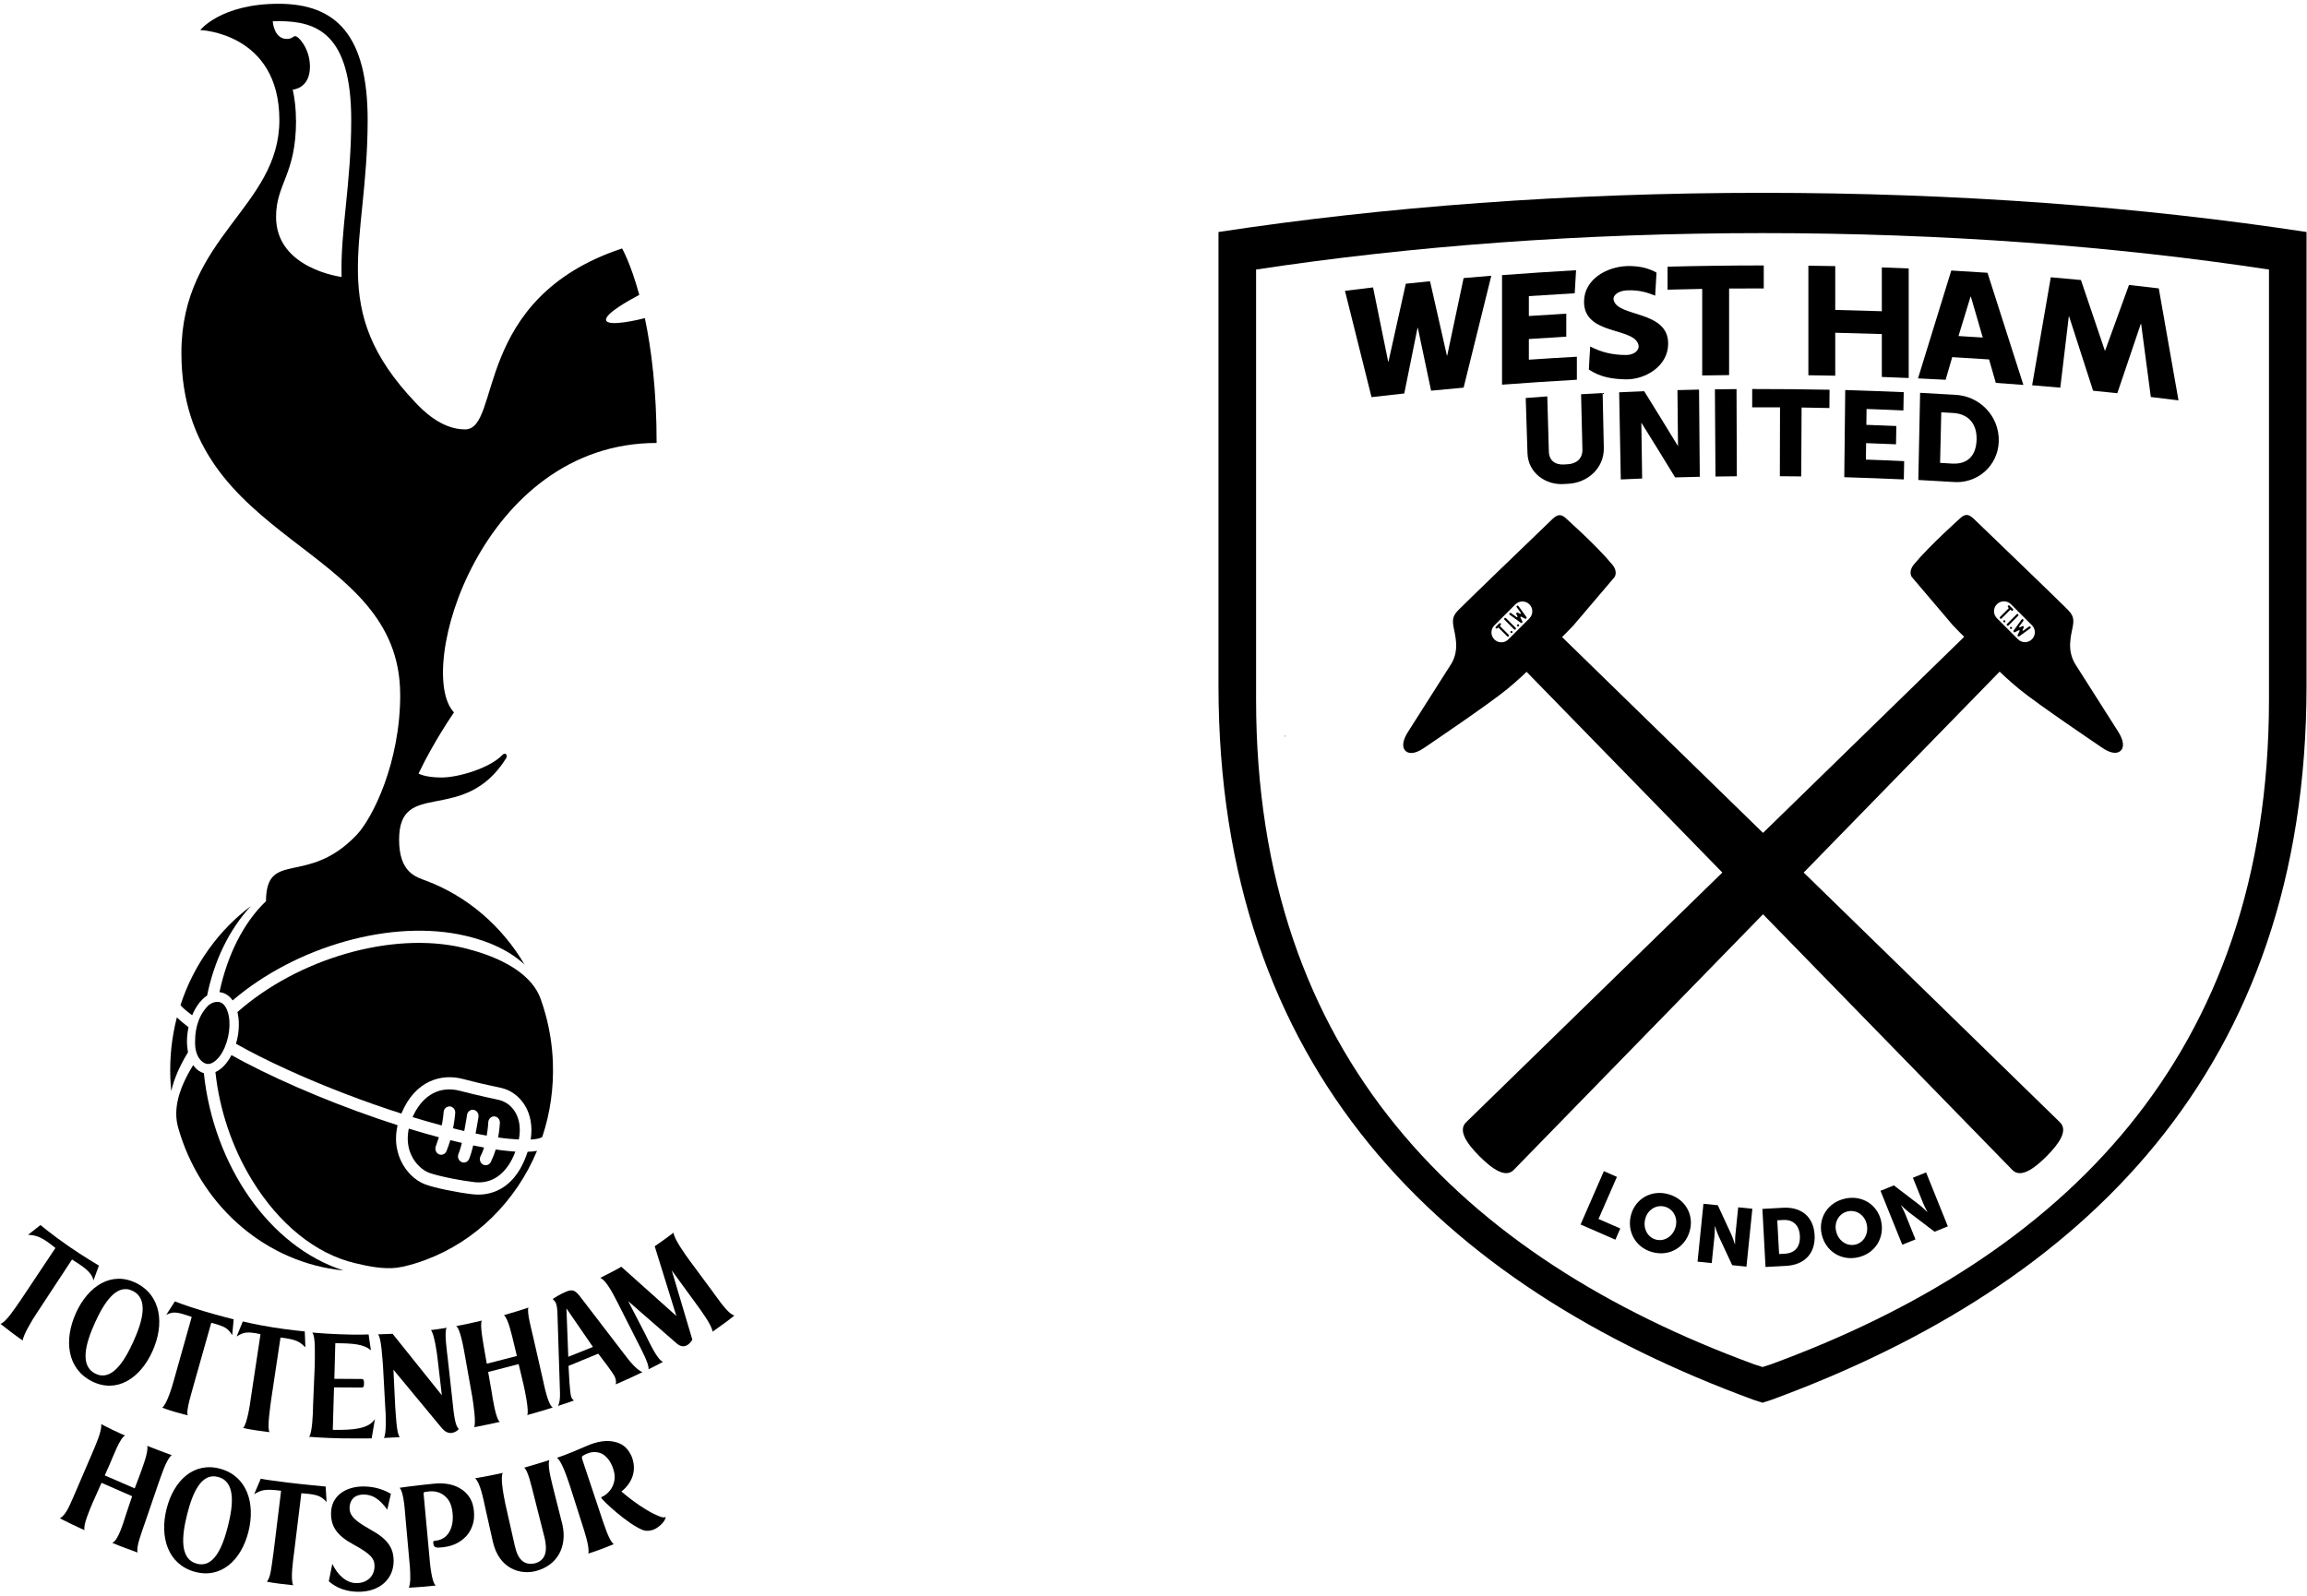<svg width="305" height="211" viewBox="0 0 305 211" fill="none" xmlns="http://www.w3.org/2000/svg">
<path d="M31.198 138.031C35.13 140.252 40.282 142.598 45.669 144.66C48.12 145.6 50.614 146.481 53.064 147.263C54.907 142.806 58.44 141.958 61.197 142.685C62.777 143.101 63.904 143.358 64.768 143.544C64.981 143.588 65.184 143.632 65.364 143.67L66.343 143.889L66.382 143.9C67.426 144.157 68.367 144.796 69.056 145.693C69.225 145.918 69.39 146.153 69.526 146.41C70.013 147.312 70.467 148.74 70.161 150.698C70.516 150.676 70.801 150.638 71.025 150.594C71.419 150.517 71.632 150.419 71.698 150.331C72.726 147.247 73.224 143.916 73.092 140.454C73.01 138.288 72.677 136.193 72.135 134.192C71.938 133.47 71.714 132.753 71.463 132.059C70.396 129.121 67.049 126.978 62.564 125.692C62.137 125.572 61.711 125.457 61.268 125.348C51.784 123.094 39.325 126.819 31.394 133.836C31.422 133.956 31.444 134.088 31.471 134.213C31.679 135.411 31.575 136.773 31.198 138.036V138.031Z" fill="black"/>
<path d="M57.724 151.272C57.833 150.977 57.937 150.681 58.024 150.397C56.728 150.052 55.394 149.67 54.043 149.254C54.026 149.341 54.015 149.418 53.999 149.5C53.758 150.867 54.021 151.95 54.338 152.667C54.639 153.35 55.049 153.886 55.487 154.291C55.919 154.696 56.378 154.964 56.767 155.106C57.352 155.319 58.5 155.604 59.791 155.861C60.732 156.047 61.755 156.216 62.69 156.326C64.451 156.534 65.933 155.839 67.032 154.362C67.076 154.302 67.125 154.242 67.169 154.182C67.541 153.646 67.864 153.017 68.132 152.295C67.869 152.279 67.59 152.251 67.317 152.224C66.737 152.169 66.146 152.103 65.539 152.011C65.392 152.503 65.206 152.979 64.992 153.433C64.954 153.515 64.921 153.608 64.877 153.684C64.713 153.99 64.385 154.138 64.073 154.078C63.991 154.062 63.909 154.034 63.827 153.985C63.784 153.958 63.745 153.93 63.707 153.892C63.439 153.646 63.357 153.219 63.538 152.88C63.723 152.541 63.877 152.153 63.997 151.753C63.521 151.666 63.04 151.567 62.564 151.475C62.487 151.797 62.405 152.109 62.318 152.399C62.318 152.41 62.312 152.426 62.307 152.437C62.291 152.486 62.279 152.525 62.263 152.574C62.225 152.694 62.187 152.809 62.148 152.918C62.105 153.039 62.066 153.154 62.023 153.258C62.023 153.258 62.023 153.268 62.017 153.268C61.837 153.668 61.394 153.848 61.011 153.673C60.989 153.662 60.978 153.651 60.956 153.64C60.611 153.443 60.453 152.995 60.611 152.607C60.644 152.53 60.672 152.448 60.704 152.366C60.83 152.016 60.956 151.595 61.065 151.141H61.06C60.819 151.081 60.568 151.026 60.322 150.966C60.065 150.906 59.797 150.84 59.534 150.774C59.468 150.999 59.397 151.234 59.315 151.464C59.228 151.715 59.135 151.967 59.031 152.218C58.861 152.629 58.413 152.82 58.024 152.645C57.86 152.574 57.74 152.448 57.658 152.295C57.549 152.082 57.521 151.825 57.614 151.584C57.658 151.475 57.696 151.365 57.74 151.256L57.724 151.272Z" fill="black"/>
<path d="M24.924 133.896C25.077 134.017 25.236 134.137 25.405 134.263C25.466 134.115 25.531 133.978 25.597 133.836C25.712 133.595 25.843 133.371 25.98 133.152C26.106 132.95 26.237 132.759 26.379 132.578C26.401 132.556 26.417 132.534 26.439 132.512C26.565 132.365 26.691 132.223 26.822 132.097C26.849 132.075 26.871 132.048 26.899 132.026C27.035 131.9 27.178 131.796 27.32 131.698C27.342 131.687 27.358 131.67 27.38 131.654C28.321 127.038 30.29 122.93 33.166 119.829C33.161 119.829 33.15 119.84 33.145 119.846C33.145 119.84 33.156 119.835 33.161 119.829C31.061 121.399 29.201 123.302 27.648 125.457C26.029 127.694 24.744 130.21 23.863 132.912C24.038 133.163 24.438 133.519 24.93 133.896H24.924Z" fill="black"/>
<path d="M45.44 168.019C35.546 164.863 28.228 154.029 26.948 141.914C26.499 141.794 26.106 141.531 25.772 141.154C25.69 141.061 25.608 140.963 25.537 140.859C23.644 143.916 22.857 146.651 23.551 149.106C26.352 159.05 34.506 166.482 44.384 167.888C44.734 167.937 45.084 167.981 45.44 168.014V168.019Z" fill="black"/>
<path d="M52.593 167.625C52.834 167.593 53.075 167.554 53.31 167.505C54.333 167.264 55.334 166.964 56.302 166.597C62.914 164.125 68.219 158.853 70.998 152.191C70.828 152.224 70.642 152.246 70.456 152.268C70.232 152.289 70.002 152.306 69.756 152.317C69.461 153.225 69.111 153.99 68.728 154.641C66.748 157.978 63.844 158.092 62.515 157.939C60.371 157.693 57.505 157.097 56.258 156.643C54.863 156.134 53.622 154.909 52.938 153.356C52.654 152.716 52.402 151.863 52.358 150.829C52.358 150.769 52.358 150.709 52.358 150.649C52.353 150.145 52.402 149.604 52.517 149.024C52.533 148.948 52.544 148.877 52.561 148.8C45.45 146.519 37.958 143.429 32.302 140.454C31.717 140.148 31.143 139.836 30.601 139.535C30.399 139.929 30.169 140.29 29.907 140.612C29.475 141.154 28.982 141.548 28.479 141.777C28.747 144.261 29.289 146.716 30.082 149.084C30.908 151.551 32.002 153.925 33.363 156.129C36.891 161.866 41.709 165.799 46.905 167.035C48.546 167.423 50.635 167.893 52.593 167.636V167.625Z" fill="black"/>
<path d="M22.638 144.288C22.687 144.08 22.736 143.872 22.797 143.664C23.059 142.74 23.437 141.794 23.918 140.837C24.197 140.279 24.503 139.721 24.853 139.158C24.831 139.048 24.82 138.933 24.804 138.819C24.771 138.611 24.749 138.403 24.733 138.19C24.695 137.539 24.738 136.861 24.859 136.188C24.881 136.067 24.891 135.953 24.919 135.832C24.853 135.783 24.793 135.734 24.727 135.685C24.191 135.274 23.721 134.886 23.382 134.547C22.72 137.112 22.414 139.819 22.523 142.614C22.545 143.178 22.589 143.735 22.638 144.293V144.288Z" fill="black"/>
<path d="M52.911 91.87C52.911 100.873 49.257 108.19 47.151 110.411C40.616 117.286 35.217 112.282 35.163 119.178C32.198 122.006 30.06 126.294 29.015 131.2C29.081 131.205 29.146 131.222 29.207 131.233C29.819 131.347 30.355 131.719 30.755 132.299C39.057 125.184 51.839 121.443 61.612 123.767C64.719 124.5 67.355 125.709 69.351 127.557C66.349 122.454 61.765 118.511 56.34 116.471C55.049 115.984 52.763 115.432 52.763 111.04C52.763 102.847 61.295 109.219 66.907 100.287C67.186 99.844 66.786 99.462 66.458 99.806C64.757 101.589 60.584 102.82 58.38 102.82C56.176 102.82 55.334 102.295 55.334 102.295C57.423 97.925 60.021 94.211 60.021 94.211C54.803 88.731 63.581 58.578 86.809 58.578C86.809 51.589 86.109 46.13 85.256 42.072C84.704 42.214 80.328 43.297 80.126 42.329C79.951 41.471 83.347 39.611 84.518 38.998C83.38 34.814 82.243 32.856 82.243 32.856C62.334 39.452 66.332 56.785 61.481 56.785C58.32 56.785 55.848 54.198 54.956 53.268C43.066 40.765 48.606 32.49 48.606 15.88C48.606 4.689 44.471 0.5 36.836 0.5C29.201 0.5 26.477 3.973 26.477 3.973C26.477 3.973 36.935 4.329 36.935 15.88C36.935 27.431 23.983 31.314 23.983 46.655C23.983 72.192 52.905 71.71 52.905 91.87H52.911ZM39.128 15.885C39.128 14.403 38.969 13.063 38.701 11.854C38.701 11.854 40.977 11.729 40.977 8.819C40.977 6.418 39.456 4.782 39.046 4.782C38.718 4.782 38.636 5.149 37.925 5.149C36.185 5.149 36.06 2.814 36.06 2.814C36.311 2.808 36.579 2.797 36.847 2.797C41.83 2.797 46.435 4.378 46.435 15.885C46.435 20.14 46.052 23.925 45.718 27.261C45.379 30.559 45.073 33.627 45.161 36.625C45.161 36.625 36.497 35.553 36.497 28.694C36.497 24.242 39.139 23.159 39.139 15.885H39.128Z" fill="black"/>
<path d="M68.597 150.687C68.914 149.046 68.569 147.898 68.192 147.203C68.126 147.088 68.061 146.973 67.984 146.869C67.71 146.47 67.371 146.136 66.989 145.89C66.989 145.89 66.989 145.89 66.983 145.89C66.961 145.874 66.939 145.863 66.912 145.852C66.737 145.743 66.551 145.65 66.36 145.579C66.25 145.54 66.141 145.502 66.026 145.475L65.561 145.371L65.052 145.256C64.839 145.212 64.593 145.157 64.325 145.097C63.477 144.911 62.34 144.649 60.819 144.255C60.147 144.08 59.496 144.025 58.883 144.091C57.953 144.189 57.1 144.567 56.362 145.19C55.634 145.803 55.022 146.656 54.546 147.728C55.853 148.127 57.144 148.499 58.402 148.833C58.604 147.805 58.648 147.094 58.648 147.077C58.664 146.798 58.812 146.563 59.025 146.426C59.151 146.35 59.304 146.306 59.463 146.317C59.884 146.339 60.212 146.722 60.185 147.17C60.185 147.181 60.185 147.225 60.174 147.285C60.152 147.531 60.092 148.166 59.933 149.019C59.922 149.084 59.911 149.145 59.895 149.21C60.147 149.27 60.393 149.336 60.639 149.396C60.71 149.413 60.781 149.429 60.858 149.445C61.032 149.489 61.208 149.527 61.377 149.571C61.388 149.511 61.399 149.451 61.41 149.391C61.612 148.335 61.743 147.466 61.743 147.444C61.776 147.225 61.886 147.039 62.044 146.913C62.126 146.853 62.214 146.804 62.312 146.782C62.405 146.755 62.509 146.749 62.613 146.771C62.887 146.815 63.105 147.006 63.204 147.252C63.258 147.383 63.28 147.537 63.258 147.69C63.248 147.766 63.105 148.734 62.876 149.899C63.056 149.938 63.231 149.97 63.412 150.003C63.734 150.063 64.046 150.124 64.347 150.178C64.516 149.199 64.555 148.417 64.555 148.401C64.577 148.023 64.839 147.723 65.173 147.651C65.233 147.641 65.299 147.63 65.359 147.635C65.55 147.646 65.725 147.728 65.851 147.859C65.988 147.996 66.075 148.187 66.086 148.395C66.086 148.423 66.092 148.45 66.086 148.483C66.086 148.483 66.086 148.505 66.086 148.521C66.075 148.685 66.031 149.451 65.856 150.424C66.392 150.501 66.879 150.556 67.333 150.599C67.339 150.599 67.35 150.599 67.355 150.599C67.798 150.643 68.203 150.671 68.564 150.692L68.597 150.687Z" fill="black"/>
<path d="M25.799 138.129C25.816 138.649 25.887 138.944 26.029 139.365C26.062 139.469 26.111 139.568 26.155 139.666C26.335 140.027 26.598 140.301 26.86 140.481C27.014 140.585 27.172 140.656 27.309 140.684C27.801 140.777 28.354 140.492 28.873 139.885C28.906 139.852 28.933 139.819 28.966 139.781C29.119 139.595 29.256 139.387 29.387 139.163C29.398 139.141 29.409 139.114 29.42 139.092C30.29 137.544 30.607 135.296 30.098 133.787C29.858 133.054 29.458 132.605 28.982 132.512C28.868 132.491 28.72 132.48 28.545 132.502C28.189 132.54 27.741 132.709 27.287 133.229C27.276 133.24 27.265 133.256 27.254 133.273C26.817 133.781 26.483 134.361 26.242 135.012C25.947 135.805 25.794 136.696 25.794 137.686C25.794 137.84 25.794 137.987 25.794 138.146L25.799 138.129Z" fill="black"/>
<path d="M12.361 169.321L13.078 167.363C13.078 167.363 11.021 166.154 9.08 164.809C6.919 163.316 5.35 162.003 5.35 162.003L3.709 163.294C4.928 163.359 5.601 163.638 7.329 165.038L2.719 171.952C1.986 172.996 0.766 174.889 0.061 175.069C0.061 175.069 0.766 175.611 1.505 176.19C2.216 176.743 2.998 177.268 2.998 177.268C3.085 176.524 4.212 174.621 4.792 173.756L9.523 166.559C10.967 167.5 12.088 168.139 12.361 169.332V169.321Z" fill="black"/>
<path d="M10.042 173.636C8.423 177.202 8.861 181.009 12.148 182.666C15.435 184.318 18.531 182.283 20.144 178.717C21.774 175.129 21.314 171.334 18.038 169.687C14.762 168.041 11.661 170.054 10.037 173.636H10.042ZM17.568 170.721C19.668 171.777 18.864 174.703 17.617 177.448C16.37 180.194 14.708 182.704 12.602 181.654C10.496 180.599 11.317 177.656 12.558 174.91C13.805 172.165 15.462 169.665 17.562 170.721H17.568Z" fill="black"/>
<path d="M24.826 187.156C24.525 186.631 25.444 183.809 25.63 183.065L27.932 174.927C29.825 175.436 30.104 175.654 30.7 176.562L30.891 174.473C30.891 174.473 29.086 174.03 26.86 173.368C24.41 172.641 23.125 172.094 23.125 172.094L21.982 173.877C22.922 173.417 23.376 173.467 25.345 174.156L23.037 182.349C22.786 183.328 22.042 185.734 21.446 186.15C21.446 186.15 21.993 186.38 23.147 186.719C24.18 187.019 24.82 187.162 24.82 187.162L24.826 187.156Z" fill="black"/>
<path d="M37.088 176.874C39.254 177.158 39.566 177.404 40.375 178.176L40.293 176.075C40.293 176.075 38.231 175.879 36.032 175.528C33.85 175.184 32.1 174.752 32.1 174.752L31.285 176.743C32.182 176.196 32.57 176.037 34.441 176.431L33.161 184.897C33.074 185.663 32.641 188.414 32.138 188.835C32.138 188.835 32.778 188.994 33.828 189.147C34.878 189.306 35.639 189.388 35.639 189.388C35.278 188.906 35.742 185.997 35.83 185.231L37.083 176.879L37.088 176.874Z" fill="black"/>
<path d="M41.387 186.068C41.381 186.839 41.277 189.574 40.862 190.006C40.862 190.006 42.82 190.175 45.319 190.214C47.584 190.246 49.137 190.214 49.137 190.214L49.569 187.665C48.716 188.945 46.796 189.131 43.996 189.087L44.16 183.47L47.775 183.492C48.114 183.497 48.12 183.3 48.125 182.928C48.125 182.551 48.103 182.36 47.78 182.36L44.203 182.338L44.329 177.629C46.659 177.645 48.087 177.738 49.038 178.575L48.732 176.469C48.732 176.469 47.348 176.546 44.909 176.447C43.044 176.371 43.306 176.371 41.277 176.223C41.742 176.721 41.617 179.094 41.611 180.56L41.381 186.073L41.387 186.068Z" fill="black"/>
<path d="M59.731 189.486C60.196 189.431 60.546 189.158 60.655 188.945C60.212 188.677 60.004 187.211 59.807 185.165L59.2 179.685C59.118 178.919 58.692 176.059 59.058 175.583C59.058 175.583 58.774 175.643 57.981 175.758C57.193 175.873 56.963 175.889 56.963 175.889C57.395 176.278 57.8 179.067 57.871 179.833L58.413 184.509L51.904 176.387L49.968 176.458C50.422 176.841 50.564 179.882 50.635 180.653L50.936 186.15C51.013 186.916 51.111 189.683 50.745 190.159L52.861 190.055C52.407 189.672 52.325 186.768 52.249 186.002L52.014 181.135L58.358 188.792C58.746 189.267 59.173 189.557 59.736 189.497L59.731 189.486Z" fill="black"/>
<path d="M71.446 186.637C72.059 186.44 73.07 186.139 73.07 186.139C72.403 185.658 71.955 183.218 71.731 182.267L70.505 176.879C70.254 175.747 69.636 173.543 69.86 172.914C69.86 172.914 69.384 173.106 68.279 173.428C67.175 173.756 66.628 173.921 66.628 173.921C67.18 174.342 67.678 176.6 67.907 177.541L68.334 179.319L64.358 180.341L64.052 178.597C63.915 177.733 63.412 175.25 63.696 174.632C63.696 174.632 63.133 174.796 61.979 175.031C60.83 175.266 60.305 175.37 60.305 175.37C60.841 175.671 61.29 178.258 61.47 179.28L62.444 184.761C62.575 185.592 62.974 188.212 62.679 188.737C62.679 188.737 63.362 188.622 64.347 188.409C65.528 188.157 66.086 188.031 66.086 188.031C65.545 187.687 65.124 184.87 64.992 184.028L64.538 181.435L68.569 180.391L69.176 182.945C69.351 183.678 69.98 186.609 69.701 187.134C69.701 187.134 70.905 186.806 71.451 186.626L71.446 186.637Z" fill="black"/>
<path d="M83.243 182.261C84.359 181.742 84.944 181.452 84.944 181.452C84.337 181.26 83.413 180.292 82.363 178.854L76.587 171.323C75.925 170.513 75.548 170.497 74.646 170.901C74.077 171.153 73.513 171.487 73.07 171.793C73.196 171.908 73.377 172.061 73.492 172.334C73.617 172.641 73.656 173.007 73.689 173.401L74.033 184.175C74.055 184.914 73.995 185.499 73.765 185.926C73.765 185.926 74.137 185.811 74.81 185.581C75.488 185.351 75.893 185.198 75.893 185.198C75.761 185.127 75.625 184.996 75.548 184.793C75.384 184.394 75.379 183.683 75.291 182.907L75.16 180.631L79.092 179.012L80.235 180.516C80.602 181.052 81.176 181.763 81.324 182.179C81.466 182.573 81.46 182.83 81.4 183.071C81.4 183.071 82.133 182.775 83.238 182.256L83.243 182.261ZM75.132 179.428L74.886 173.029L78.387 178.121L75.132 179.428Z" fill="black"/>
<path d="M94.302 170.923L91.168 166.69C90.616 165.935 89.106 163.841 89.046 163.015C89.046 163.015 88.39 163.518 87.668 164.032C86.941 164.541 86.558 164.814 86.558 164.814L89.418 174.024L82.144 167.521C82.144 167.521 81.559 167.861 80.891 168.205C80.088 168.621 79.918 168.703 79.36 168.993C80.088 169.293 80.924 170.819 81.679 172.318L84.201 177.295C84.813 178.52 85.858 180.44 85.737 181.08C85.737 181.08 86.082 180.91 86.645 180.626C87.214 180.341 87.652 180.09 87.652 180.09C86.93 179.866 85.863 177.558 85.316 176.447L83.052 172.072L89.511 177.7C89.993 178.094 90.512 178.181 91.053 177.749C91.228 177.601 91.425 177.35 91.535 177.169L88.806 167.992L92.197 172.646C92.64 173.259 94.144 175.288 94.204 176.108C94.204 176.108 94.794 175.682 95.588 175.118C96.381 174.555 97.092 173.964 97.092 173.964C96.206 173.74 94.964 171.798 94.302 170.929V170.923Z" fill="black"/>
<path d="M22.704 192.434C22.704 192.434 21.84 192.117 21.161 191.86C20.27 191.515 19.466 191.204 19.466 191.204C19.674 192.035 18.689 194.441 18.41 195.245L17.809 196.826L13.849 195.114L14.472 193.719C14.959 192.604 15.878 190.115 16.534 189.842C16.069 189.645 15.643 189.448 14.812 189.054C13.772 188.562 13.395 188.327 13.395 188.327C13.444 189.289 12.799 190.755 12.077 192.44L9.96 197.367C9.293 198.861 8.784 200.332 7.915 200.78C7.915 200.78 8.183 200.939 9.413 201.535C10.458 202.044 11.18 202.35 11.18 202.35C10.961 201.699 11.869 199.632 12.252 198.718L13.422 196.093L17.47 197.865L16.693 200.168C16.447 200.895 15.659 203.794 14.833 204.024C15.517 204.33 15.878 204.456 16.523 204.696C17.278 204.981 18.203 205.314 18.203 205.314C17.945 204.625 18.722 202.689 19.171 201.349L20.86 196.421C21.298 195.218 21.965 192.992 22.704 192.434Z" fill="black"/>
<path d="M29.141 194.239C25.635 193.265 22.961 195.787 22.02 199.544C21.079 203.285 22.206 206.873 25.734 207.852C29.261 208.826 31.914 206.282 32.849 202.541C33.79 198.784 32.641 195.207 29.136 194.239H29.141ZM30.142 201.792C29.42 204.669 28.255 207.404 26.002 206.786C23.748 206.162 24.011 203.176 24.733 200.293C25.455 197.417 26.614 194.698 28.868 195.322C31.121 195.945 30.869 198.915 30.142 201.792Z" fill="black"/>
<path d="M38.346 196.099C36.585 195.863 35.13 195.699 34.474 195.546L33.604 197.603C34.528 197.028 35.059 196.87 37.164 197.143L36.18 205.167C36.016 206.26 35.874 207.666 35.66 208.394C35.507 208.913 35.288 209.17 35.288 209.17C35.639 209.236 36.432 209.378 37.05 209.444C37.635 209.504 38.34 209.586 38.761 209.635C38.373 208.869 38.761 206.266 38.855 205.517L39.839 197.466C41.595 197.614 42.399 197.696 43.175 198.642L43.055 196.585C43.055 196.585 39.538 196.252 38.357 196.093L38.346 196.099Z" fill="black"/>
<path d="M49.438 202.552C47.594 201.469 46.227 200.764 46.216 199.457C46.216 198.259 46.998 197.619 48.109 197.641C49.23 197.657 50.165 198.193 51.199 199.643L51.68 197.542C50.931 197.121 49.744 196.574 48.043 196.574C45.735 196.574 43.766 197.783 43.766 200.162C43.766 201.907 44.57 203.077 46.736 204.253C48.995 205.484 49.531 206.107 49.514 207.13C49.498 208.541 48.431 209.378 47.075 209.356C45.779 209.334 44.63 208.273 43.935 206.813L43.471 209.105C43.919 209.498 45.084 210.466 47.321 210.499C50.198 210.543 52.068 208.793 52.041 206.375C52.025 205.041 51.56 203.788 49.438 202.547V202.552Z" fill="black"/>
<path d="M62.509 198.986C62.312 198.248 61.831 197.526 61.131 197.028C60.053 196.268 58.818 196.06 57.297 196.213C54.398 196.503 52.834 196.749 52.834 196.749C53.414 197.384 53.534 199.96 53.605 200.709L54.196 207.272C54.256 208.372 54.3 209.318 54.054 209.958C54.054 209.958 54.781 209.936 55.716 209.854C56.941 209.75 57.598 209.679 57.598 209.679C57.023 209.143 56.832 206.561 56.767 205.834L56.001 197.51C55.984 197.318 56.17 197.302 56.17 197.302C56.487 197.253 56.772 197.225 56.772 197.225C57.483 197.171 58.178 197.318 58.763 197.799C59.441 198.346 59.747 199.112 59.84 200.173C59.933 201.19 59.753 202.142 59.228 202.853C58.686 203.553 58.014 203.695 57.554 203.756L57.406 203.772C57.275 203.777 57.281 203.952 57.281 203.952V204.051C57.324 204.499 57.472 204.696 58.068 204.653C59.611 204.576 60.77 204.095 61.667 203.116C62.247 202.47 62.602 201.568 62.662 200.78C62.69 200.468 62.679 200.14 62.662 199.889C62.635 199.615 62.591 199.271 62.504 198.992L62.509 198.986Z" fill="black"/>
<path d="M73.24 197.209C73.081 196.476 72.305 193.911 72.627 193.074C72.272 193.205 71.785 193.353 70.959 193.599C69.871 193.927 69.302 194.091 69.302 194.091C69.772 194.409 70.221 196.323 70.604 197.854L72.009 203.406C72.234 204.423 72.234 205.249 71.944 205.812C71.665 206.353 71.134 206.66 70.626 206.758C70.068 206.868 69.532 206.78 69.127 206.479C68.586 206.069 68.268 205.369 68.044 204.352L66.792 198.8C66.485 197.313 66.157 195.289 66.475 194.775C66.475 194.775 65.922 194.912 64.741 195.141C63.554 195.377 62.805 195.491 62.805 195.491C63.477 196.049 63.904 198.221 64.166 199.446L65.145 203.81C65.949 207.513 68.837 208.284 70.844 207.759C73.699 207.01 74.985 204.554 74.367 201.672L73.24 197.209Z" fill="black"/>
<path d="M87.187 200.529C84.769 199.572 82.155 197.236 82.155 197.236C82.964 196.624 83.353 195.847 83.353 195.847C83.779 195.076 83.883 194.255 83.757 193.484C83.714 193.238 83.648 192.97 83.561 192.735C83.457 192.483 83.342 192.243 83.183 192.002C82.773 191.368 82.264 190.968 81.51 190.739C80.268 190.356 78.895 190.624 77.473 191.253C74.804 192.434 73.617 192.784 73.617 192.784C74.225 193.134 74.963 195.338 75.373 196.569L76.997 201.666C77.194 202.312 77.993 204.603 77.779 205.446C77.779 205.446 78.409 205.265 79.442 204.877C80.47 204.483 81.149 204.204 81.149 204.204C80.552 203.838 79.885 201.672 79.502 200.561L76.987 193.014C76.877 192.669 76.975 192.587 76.975 192.587C77.118 192.44 77.588 192.243 77.588 192.243C77.949 192.09 78.54 191.898 79.333 192.144C79.869 192.308 80.558 192.926 80.946 193.905C81.324 194.846 81.389 195.617 81.017 196.476C80.782 197.061 80.192 197.679 79.672 197.903L79.552 197.958C79.464 197.996 79.502 198.084 79.502 198.084C79.639 198.423 82.964 201.53 84.955 202.323C85.327 202.476 86.405 202.689 87.564 201.442C87.838 201.152 87.996 200.791 88.023 200.611C87.777 200.726 87.477 200.649 87.203 200.534L87.187 200.529Z" fill="black"/>
<path d="M169.842 97.329L169.855 97.408L169.968 97.354L169.918 97.297L169.842 97.329Z" fill="black"/>
<path d="M304.933 30.688V30.679C283.083 27.354 258.711 25.5 233.012 25.5C207.313 25.5 182.941 27.354 161.092 30.679V90.698C161.107 141.426 190.523 169.954 231.841 185.121L233.015 185.5H233.019L234.19 185.121C275.514 169.954 304.923 141.426 304.939 90.698V30.688H304.93H304.933ZM299.975 35.769V92.523C299.959 139.749 272.58 166.31 234.111 180.428L233.019 180.779L231.923 180.428C193.457 166.306 166.075 139.746 166.062 92.52V35.646C186.405 32.555 209.091 30.827 233.015 30.827C256.939 30.827 279.629 32.555 299.969 35.646V35.656H299.978V35.769H299.975Z" fill="black"/>
<path d="M274.279 87.672C273.231 85.834 273.837 83.943 274.043 82.803C274.251 81.672 273.954 81.23 273.316 80.57C272.808 80.04 264.345 71.864 261.019 68.678C260.35 68.03 259.933 67.92 259.33 68.374C259.33 68.374 255.13 72.094 253.033 74.643C252.237 75.612 252.749 76.298 252.749 76.298L258.177 82.686C258.692 83.245 259.681 84.214 259.681 84.214L233.082 110.144L206.511 84.243H206.515C206.515 84.243 207.5 83.27 208.015 82.714L213.446 76.326C213.446 76.326 213.958 75.644 213.162 74.671C211.068 72.123 206.868 68.403 206.868 68.403C206.262 67.948 205.848 68.059 205.176 68.703C201.85 71.889 193.39 80.068 192.882 80.599C192.241 81.255 191.95 81.701 192.153 82.831C192.358 83.971 192.967 85.863 191.919 87.704L186.2 96.701C185.483 97.799 185.275 98.769 185.818 99.296C186.105 99.581 186.832 99.909 188.309 98.883C189.014 98.393 196.788 93.161 199.264 91.124C200.717 89.93 201.825 88.844 201.825 88.844L227.704 115.389L193.81 148.43C192.753 149.491 193.874 151.187 195.614 152.927C197.354 154.663 199.052 155.791 200.11 154.73L233.082 120.906L266.056 154.73C267.114 155.791 268.813 154.667 270.553 152.927C272.29 151.19 273.414 149.491 272.353 148.43L238.46 115.389L264.364 88.819C264.364 88.819 265.472 89.905 266.922 91.099C269.397 93.138 277.172 98.368 277.879 98.857C279.354 99.884 280.08 99.555 280.371 99.271C280.908 98.744 280.699 97.774 279.986 96.675L274.27 87.678L274.279 87.672ZM202.198 81.78L199.412 84.559C198.904 85.07 198.074 85.07 197.562 84.559C197.05 84.047 197.05 83.22 197.562 82.705L200.344 79.923C200.856 79.411 201.686 79.411 202.198 79.923C202.709 80.434 202.709 81.265 202.198 81.776V81.78ZM268.639 84.537C268.128 85.048 267.297 85.048 266.786 84.537L264.004 81.754C263.492 81.243 263.492 80.415 264.004 79.904C264.515 79.392 265.343 79.392 265.857 79.904L268.636 82.686C269.148 83.198 269.148 84.028 268.636 84.54L268.639 84.537Z" fill="black"/>
<path d="M266.817 81.233C266.76 81.18 266.672 81.18 266.615 81.233L265.339 82.509C265.283 82.563 265.283 82.654 265.339 82.711C265.396 82.768 265.485 82.765 265.538 82.711L266.814 81.435C266.868 81.382 266.868 81.29 266.814 81.233H266.817Z" fill="black"/>
<path d="M265.766 82.939C265.712 82.992 265.712 83.081 265.766 83.138C265.823 83.191 265.908 83.191 265.965 83.138C266.018 83.084 266.018 82.995 265.965 82.939C265.911 82.885 265.823 82.885 265.766 82.939Z" fill="black"/>
<path d="M264.888 82.061C264.834 82.114 264.834 82.203 264.888 82.26C264.942 82.313 265.03 82.313 265.084 82.26C265.137 82.203 265.137 82.114 265.084 82.061C265.03 82.007 264.942 82.007 264.885 82.061H264.888Z" fill="black"/>
<path d="M265.845 80.662L265.917 80.734C265.971 80.788 266.063 80.788 266.119 80.734C266.176 80.681 266.176 80.589 266.119 80.532L265.68 80.093C265.627 80.04 265.535 80.04 265.478 80.093C265.422 80.147 265.422 80.239 265.478 80.292L265.548 80.362C265.57 80.39 265.573 80.428 265.548 80.457L264.417 81.587C264.364 81.644 264.364 81.732 264.417 81.789C264.471 81.843 264.563 81.843 264.619 81.789L265.753 80.655C265.782 80.636 265.816 80.64 265.842 80.662H265.845Z" fill="black"/>
<path d="M268.254 82.853L267.515 83.39C267.487 83.415 267.443 83.412 267.414 83.384C267.389 83.362 267.386 83.324 267.402 83.295L267.55 82.992C267.572 82.942 267.566 82.882 267.534 82.844H267.531C267.531 82.841 267.531 82.838 267.525 82.834C267.525 82.834 267.525 82.834 267.522 82.828C267.522 82.828 267.521 82.828 267.518 82.828C267.518 82.828 267.515 82.822 267.512 82.822C267.512 82.822 267.512 82.822 267.509 82.822C267.468 82.79 267.411 82.781 267.36 82.806L267.057 82.954C267.029 82.97 266.991 82.964 266.969 82.942C266.94 82.913 266.937 82.869 266.959 82.841L267.496 82.102C267.544 82.039 267.528 81.95 267.465 81.903C267.402 81.859 267.313 81.871 267.269 81.934L266.208 83.397C266.17 83.45 266.176 83.529 266.22 83.576C266.22 83.576 266.224 83.583 266.227 83.583C266.268 83.621 266.331 83.633 266.385 83.605L266.903 83.346C266.931 83.333 266.966 83.34 266.991 83.362C267.016 83.387 267.019 83.425 267.004 83.453L266.748 83.968C266.719 84.022 266.732 84.085 266.77 84.126C266.77 84.126 266.77 84.126 266.77 84.129C266.77 84.129 266.77 84.129 266.776 84.135C266.827 84.183 266.903 84.189 266.956 84.148L268.418 83.09C268.478 83.046 268.494 82.957 268.45 82.894C268.406 82.831 268.314 82.819 268.251 82.863L268.254 82.853Z" fill="black"/>
<path d="M199.1 81.748C199.046 81.694 198.958 81.694 198.901 81.748C198.844 81.802 198.844 81.893 198.901 81.95L200.177 83.226C200.23 83.28 200.322 83.28 200.376 83.226C200.429 83.169 200.429 83.081 200.376 83.024L199.1 81.748Z" fill="black"/>
<path d="M200.603 82.601C200.549 82.654 200.549 82.743 200.603 82.8C200.654 82.853 200.745 82.853 200.799 82.8C200.856 82.743 200.852 82.657 200.799 82.601C200.745 82.547 200.657 82.547 200.603 82.601Z" fill="black"/>
<path d="M199.728 83.479C199.675 83.532 199.675 83.621 199.728 83.677C199.782 83.731 199.87 83.731 199.924 83.677C199.978 83.624 199.978 83.535 199.924 83.482C199.87 83.428 199.782 83.428 199.728 83.482V83.479Z" fill="black"/>
<path d="M198.32 82.809C198.301 82.781 198.301 82.743 198.326 82.721L198.399 82.651C198.452 82.594 198.452 82.503 198.399 82.449C198.345 82.395 198.254 82.395 198.197 82.449L197.758 82.885C197.704 82.942 197.704 83.033 197.758 83.087C197.811 83.141 197.9 83.141 197.957 83.087L198.029 83.014C198.055 82.989 198.096 82.989 198.124 83.014L199.255 84.145C199.311 84.199 199.4 84.199 199.457 84.145C199.514 84.091 199.514 84 199.457 83.946L198.32 82.809Z" fill="black"/>
<path d="M200.748 80.144C200.704 80.081 200.616 80.068 200.552 80.112C200.489 80.156 200.474 80.248 200.521 80.308L201.058 81.047C201.08 81.079 201.08 81.123 201.048 81.151C201.026 81.173 200.988 81.18 200.96 81.164L200.657 81.015C200.606 80.99 200.546 81 200.508 81.031C200.508 81.031 200.502 81.031 200.502 81.037C200.502 81.037 200.499 81.037 200.496 81.041C200.496 81.041 200.496 81.044 200.492 81.047C200.492 81.047 200.489 81.053 200.486 81.053C200.455 81.097 200.445 81.154 200.47 81.205L200.619 81.508C200.635 81.537 200.628 81.574 200.603 81.6C200.575 81.628 200.53 81.628 200.502 81.609L199.763 81.072C199.7 81.025 199.608 81.041 199.567 81.104C199.52 81.167 199.536 81.259 199.599 81.3L201.058 82.361C201.115 82.402 201.19 82.392 201.238 82.348C201.238 82.348 201.241 82.342 201.244 82.342C201.282 82.297 201.291 82.234 201.266 82.181L201.007 81.66C200.995 81.631 201.001 81.597 201.023 81.574C201.045 81.549 201.083 81.546 201.118 81.559L201.632 81.814C201.686 81.843 201.746 81.83 201.79 81.792C201.79 81.792 201.794 81.789 201.797 81.786C201.844 81.739 201.85 81.663 201.809 81.606L200.751 80.144H200.748Z" fill="black"/>
<path d="M207.244 61.392C207.077 61.402 206.991 61.408 206.821 61.421C205.611 61.503 204.803 60.916 204.768 59.706C204.699 57.278 204.629 54.849 204.56 52.421C203.42 52.503 202.851 52.544 201.711 52.633C201.787 55.061 201.863 57.489 201.942 59.918C202.011 62.554 204.402 64.238 206.909 64.001C207.077 63.991 207.162 63.985 207.329 63.975C209.887 63.855 212.076 61.91 212.035 59.261C211.984 56.832 211.933 54.404 211.88 51.976C210.74 52.036 210.168 52.067 209.028 52.133C209.088 54.562 209.145 56.99 209.205 59.422C209.233 60.631 208.457 61.323 207.247 61.399L207.244 61.392Z" fill="black"/>
<path d="M221.461 63.132C222.765 63.094 223.419 63.079 224.723 63.05C224.691 59.207 224.657 55.364 224.625 51.521C223.482 51.543 222.91 51.559 221.77 51.59C221.795 54.041 221.821 56.491 221.843 58.942C221.827 58.942 221.821 58.942 221.808 58.942C220.34 56.532 218.862 54.129 217.374 51.736C216.048 51.789 215.388 51.815 214.062 51.878C214.134 55.721 214.207 59.564 214.28 63.404C215.41 63.35 215.972 63.325 217.103 63.281C217.068 60.833 217.03 58.389 216.996 55.945H217.027C218.518 58.332 219.995 60.729 221.461 63.129V63.132Z" fill="black"/>
<path d="M226.798 63.019C227.928 63 228.49 62.993 229.621 62.984C229.605 59.141 229.592 55.298 229.58 51.455C228.437 51.464 227.865 51.47 226.722 51.489C226.747 55.332 226.772 59.176 226.798 63.019Z" fill="black"/>
<path d="M238.134 63.003C238.15 59.965 238.166 56.93 238.182 53.892C239.653 53.911 240.389 53.924 241.857 53.959C241.867 52.989 241.87 52.506 241.88 51.54C238.469 51.474 235.062 51.445 231.651 51.445C231.651 52.411 231.651 52.898 231.651 53.864C233.123 53.858 233.859 53.858 235.33 53.867C235.324 56.905 235.314 59.94 235.308 62.978C236.439 62.984 237.001 62.987 238.131 63.003H238.134Z" fill="black"/>
<path d="M251.641 54.281C251.659 53.315 251.669 52.828 251.685 51.862C249.108 51.751 246.528 51.657 243.951 51.578C243.907 55.421 243.866 59.264 243.825 63.107C246.452 63.186 249.073 63.284 251.697 63.401C251.713 62.431 251.726 61.948 251.742 60.982C249.717 60.887 248.704 60.846 246.683 60.777C246.695 59.905 246.698 59.469 246.711 58.601C248.293 58.654 249.086 58.686 250.665 58.756C250.681 57.786 250.69 57.303 250.706 56.337C249.121 56.267 248.328 56.236 246.743 56.182C246.755 55.342 246.762 54.925 246.771 54.085C248.72 54.151 249.692 54.192 251.641 54.281Z" fill="black"/>
<path d="M258.417 52.206C256.592 52.093 255.679 52.042 253.851 51.947C253.772 55.79 253.693 59.63 253.614 63.473C255.417 63.565 256.321 63.619 258.127 63.732C261.367 64.045 264.158 61.632 264.25 58.367C264.338 55.042 261.733 52.329 258.417 52.206ZM258.073 61.307C257.438 61.269 257.123 61.247 256.491 61.209C256.545 58.98 256.595 56.75 256.649 54.521C257.287 54.559 257.606 54.578 258.244 54.616C260.164 54.736 261.379 55.958 261.319 58.146C261.256 60.357 260.028 61.427 258.076 61.304L258.073 61.307Z" fill="black"/>
<path d="M187.409 43.358C187.425 43.358 187.435 43.358 187.447 43.355C188.035 46.124 188.616 48.897 189.2 51.666C190.915 51.496 191.777 51.417 193.498 51.262C194.717 46.329 195.939 41.397 197.161 36.464C195.696 36.581 194.963 36.644 193.498 36.774C192.775 40.19 192.051 43.604 191.331 47.021C191.316 47.021 191.309 47.021 191.29 47.024C190.548 43.746 189.803 40.468 189.058 37.19C187.776 37.317 187.135 37.383 185.856 37.522C185.092 40.955 184.327 44.387 183.566 47.823H183.525C182.859 44.555 182.193 41.283 181.526 38.008C180.039 38.185 179.297 38.274 177.813 38.46C178.984 43.146 180.156 47.833 181.324 52.519C183.058 52.317 183.923 52.219 185.654 52.032C186.238 49.14 186.822 46.25 187.406 43.358H187.409Z" fill="black"/>
<path d="M281.467 37.683C280.415 40.579 279.36 43.468 278.312 46.364C278.296 46.364 278.287 46.364 278.271 46.361C277.219 43.25 276.165 40.14 275.113 37.029C273.518 36.878 272.723 36.805 271.128 36.669C270.304 41.428 269.483 46.19 268.661 50.949C270.152 51.069 270.897 51.133 272.385 51.265C272.76 48.123 273.136 44.984 273.509 41.845C273.525 41.845 273.531 41.845 273.55 41.848C274.608 45.123 275.666 48.398 276.72 51.672C278.002 51.799 278.64 51.865 279.922 52.001C280.955 48.941 281.994 45.884 283.03 42.824C283.046 42.824 283.052 42.824 283.071 42.83C283.497 46.055 283.927 49.276 284.353 52.5C285.818 52.673 286.548 52.762 288.01 52.945C287.141 48.006 286.276 43.074 285.405 38.138C283.832 37.948 283.042 37.857 281.467 37.683Z" fill="black"/>
<path d="M208.472 47.176C206.353 47.289 204.241 47.422 202.125 47.567V44.833C204.105 44.697 205.093 44.634 207.073 44.52V41.479C205.093 41.593 204.105 41.656 202.125 41.791V39.158C204.146 39.022 206.164 38.899 208.188 38.782C208.261 37.563 208.292 36.954 208.365 35.735C205.103 35.921 201.841 36.136 198.579 36.382V50.87C201.876 50.624 205.172 50.406 208.472 50.217V47.176Z" fill="black"/>
<path d="M225.045 49.651C226.466 49.626 227.177 49.62 228.598 49.604V38.157C230.432 38.141 231.348 38.138 233.18 38.141V35.103C228.939 35.103 224.701 35.157 220.463 35.267V38.308C222.294 38.258 223.21 38.236 225.042 38.204V49.651H225.045Z" fill="black"/>
<path d="M242.631 44.005C244.684 44.053 246.736 44.109 248.789 44.176V49.85C250.21 49.901 250.921 49.926 252.342 49.989V35.501C250.921 35.438 250.213 35.413 248.789 35.362V41.157C246.74 41.09 244.684 41.034 242.631 40.986V35.191C241.21 35.163 240.5 35.151 239.079 35.135V49.623C240.5 49.642 241.21 49.651 242.631 49.683V44.005Z" fill="black"/>
<path d="M258.095 47.229C260.047 47.34 261.023 47.4 262.968 47.532C263.325 48.77 263.502 49.392 263.858 50.633C265.317 50.735 266.047 50.791 267.506 50.905C265.927 45.96 264.342 41.015 262.759 36.073C260.846 35.943 259.889 35.886 257.972 35.776C256.504 40.532 255.038 45.284 253.573 50.04C255.032 50.106 255.765 50.144 257.224 50.223C257.571 49.026 257.748 48.429 258.095 47.233V47.229ZM260.52 39.227C260.536 39.227 260.546 39.227 260.562 39.227C261.086 41.03 261.613 42.834 262.134 44.637C260.849 44.551 260.208 44.51 258.926 44.438C259.456 42.701 259.99 40.964 260.52 39.224V39.227Z" fill="black"/>
<path d="M216.626 45.685C216.74 46.37 215.969 46.948 214.99 46.945C213.168 46.945 211.731 46.588 210.238 45.824C210.165 47.075 210.105 47.731 210.058 48.868C211.596 49.898 213.184 50.122 214.902 50.166C217.45 50.233 220.52 48.464 220.542 45.48C220.583 40.977 213.825 41.997 213.332 39.654C213.206 39.054 213.942 38.463 215.034 38.403C216.705 38.305 217.908 38.722 218.824 39.098C218.897 37.658 218.919 37.453 219.001 36.05C218.196 35.589 216.929 35.125 215.082 35.188C212.436 35.283 209.439 36.909 209.42 39.884C209.391 44.425 216.206 43.206 216.629 45.688L216.626 45.685Z" fill="black"/>
<path d="M213.768 155.633L212.041 154.878L208.962 161.93L213.566 163.941L214.213 162.46L211.333 161.203L213.768 155.633Z" fill="black"/>
<path d="M220.561 157.919C218.322 157.303 216.225 158.513 215.638 160.638C215.041 162.82 216.212 164.971 218.451 165.586C220.693 166.202 222.8 164.952 223.4 162.77C223.984 160.644 222.8 158.532 220.558 157.919H220.561ZM221.524 162.255C221.177 163.521 220.021 164.229 218.912 163.925C217.801 163.619 217.169 162.419 217.52 161.156C217.854 159.94 218.998 159.274 220.106 159.577C221.214 159.88 221.859 161.042 221.524 162.255Z" fill="black"/>
<path d="M229.434 163.234C229.384 163.717 229.387 164.548 229.387 164.548H229.365C229.365 164.548 229.103 163.708 228.856 163.174L227.101 159.381L225.206 159.189L224.426 166.843L226.302 167.036L226.665 163.471C226.715 162.988 226.712 162.154 226.712 162.154H226.734C226.734 162.154 226.993 162.994 227.243 163.527L229.008 167.311L230.893 167.503L231.673 159.849L229.801 159.659L229.438 163.234H229.434Z" fill="black"/>
<path d="M235.728 159.719L233 159.868L233.413 167.551L236.145 167.402C238.564 167.273 240.032 165.747 239.903 163.329C239.773 160.91 238.15 159.586 235.731 159.716L235.728 159.719ZM235.981 165.795L235.207 165.836L234.967 161.377L235.741 161.333C237.007 161.263 237.879 161.971 237.954 163.433C238.033 164.904 237.279 165.722 235.981 165.792V165.795Z" fill="black"/>
<path d="M243.923 158.51C241.652 159.009 240.361 161.055 240.834 163.209C241.321 165.419 243.361 166.777 245.631 166.275C247.902 165.776 249.184 163.689 248.697 161.478C248.224 159.324 246.193 158.008 243.923 158.506V158.51ZM245.262 164.595C244.137 164.841 243.02 164.074 242.739 162.792C242.467 161.563 243.168 160.439 244.295 160.193C245.42 159.946 246.525 160.673 246.796 161.901C247.077 163.183 246.386 164.349 245.262 164.595Z" fill="black"/>
<path d="M252.897 155.75L254.239 159.081C254.419 159.53 254.811 160.265 254.811 160.265L254.789 160.272C254.789 160.272 254.17 159.653 253.699 159.296L250.381 156.76L248.615 157.474L251.492 164.607L253.238 163.903L251.899 160.581C251.719 160.133 251.328 159.397 251.328 159.397L251.347 159.388C251.347 159.388 251.966 160.006 252.436 160.363L255.762 162.886L257.517 162.176L254.641 155.042L252.897 155.747V155.75Z" fill="black"/>
</svg>
